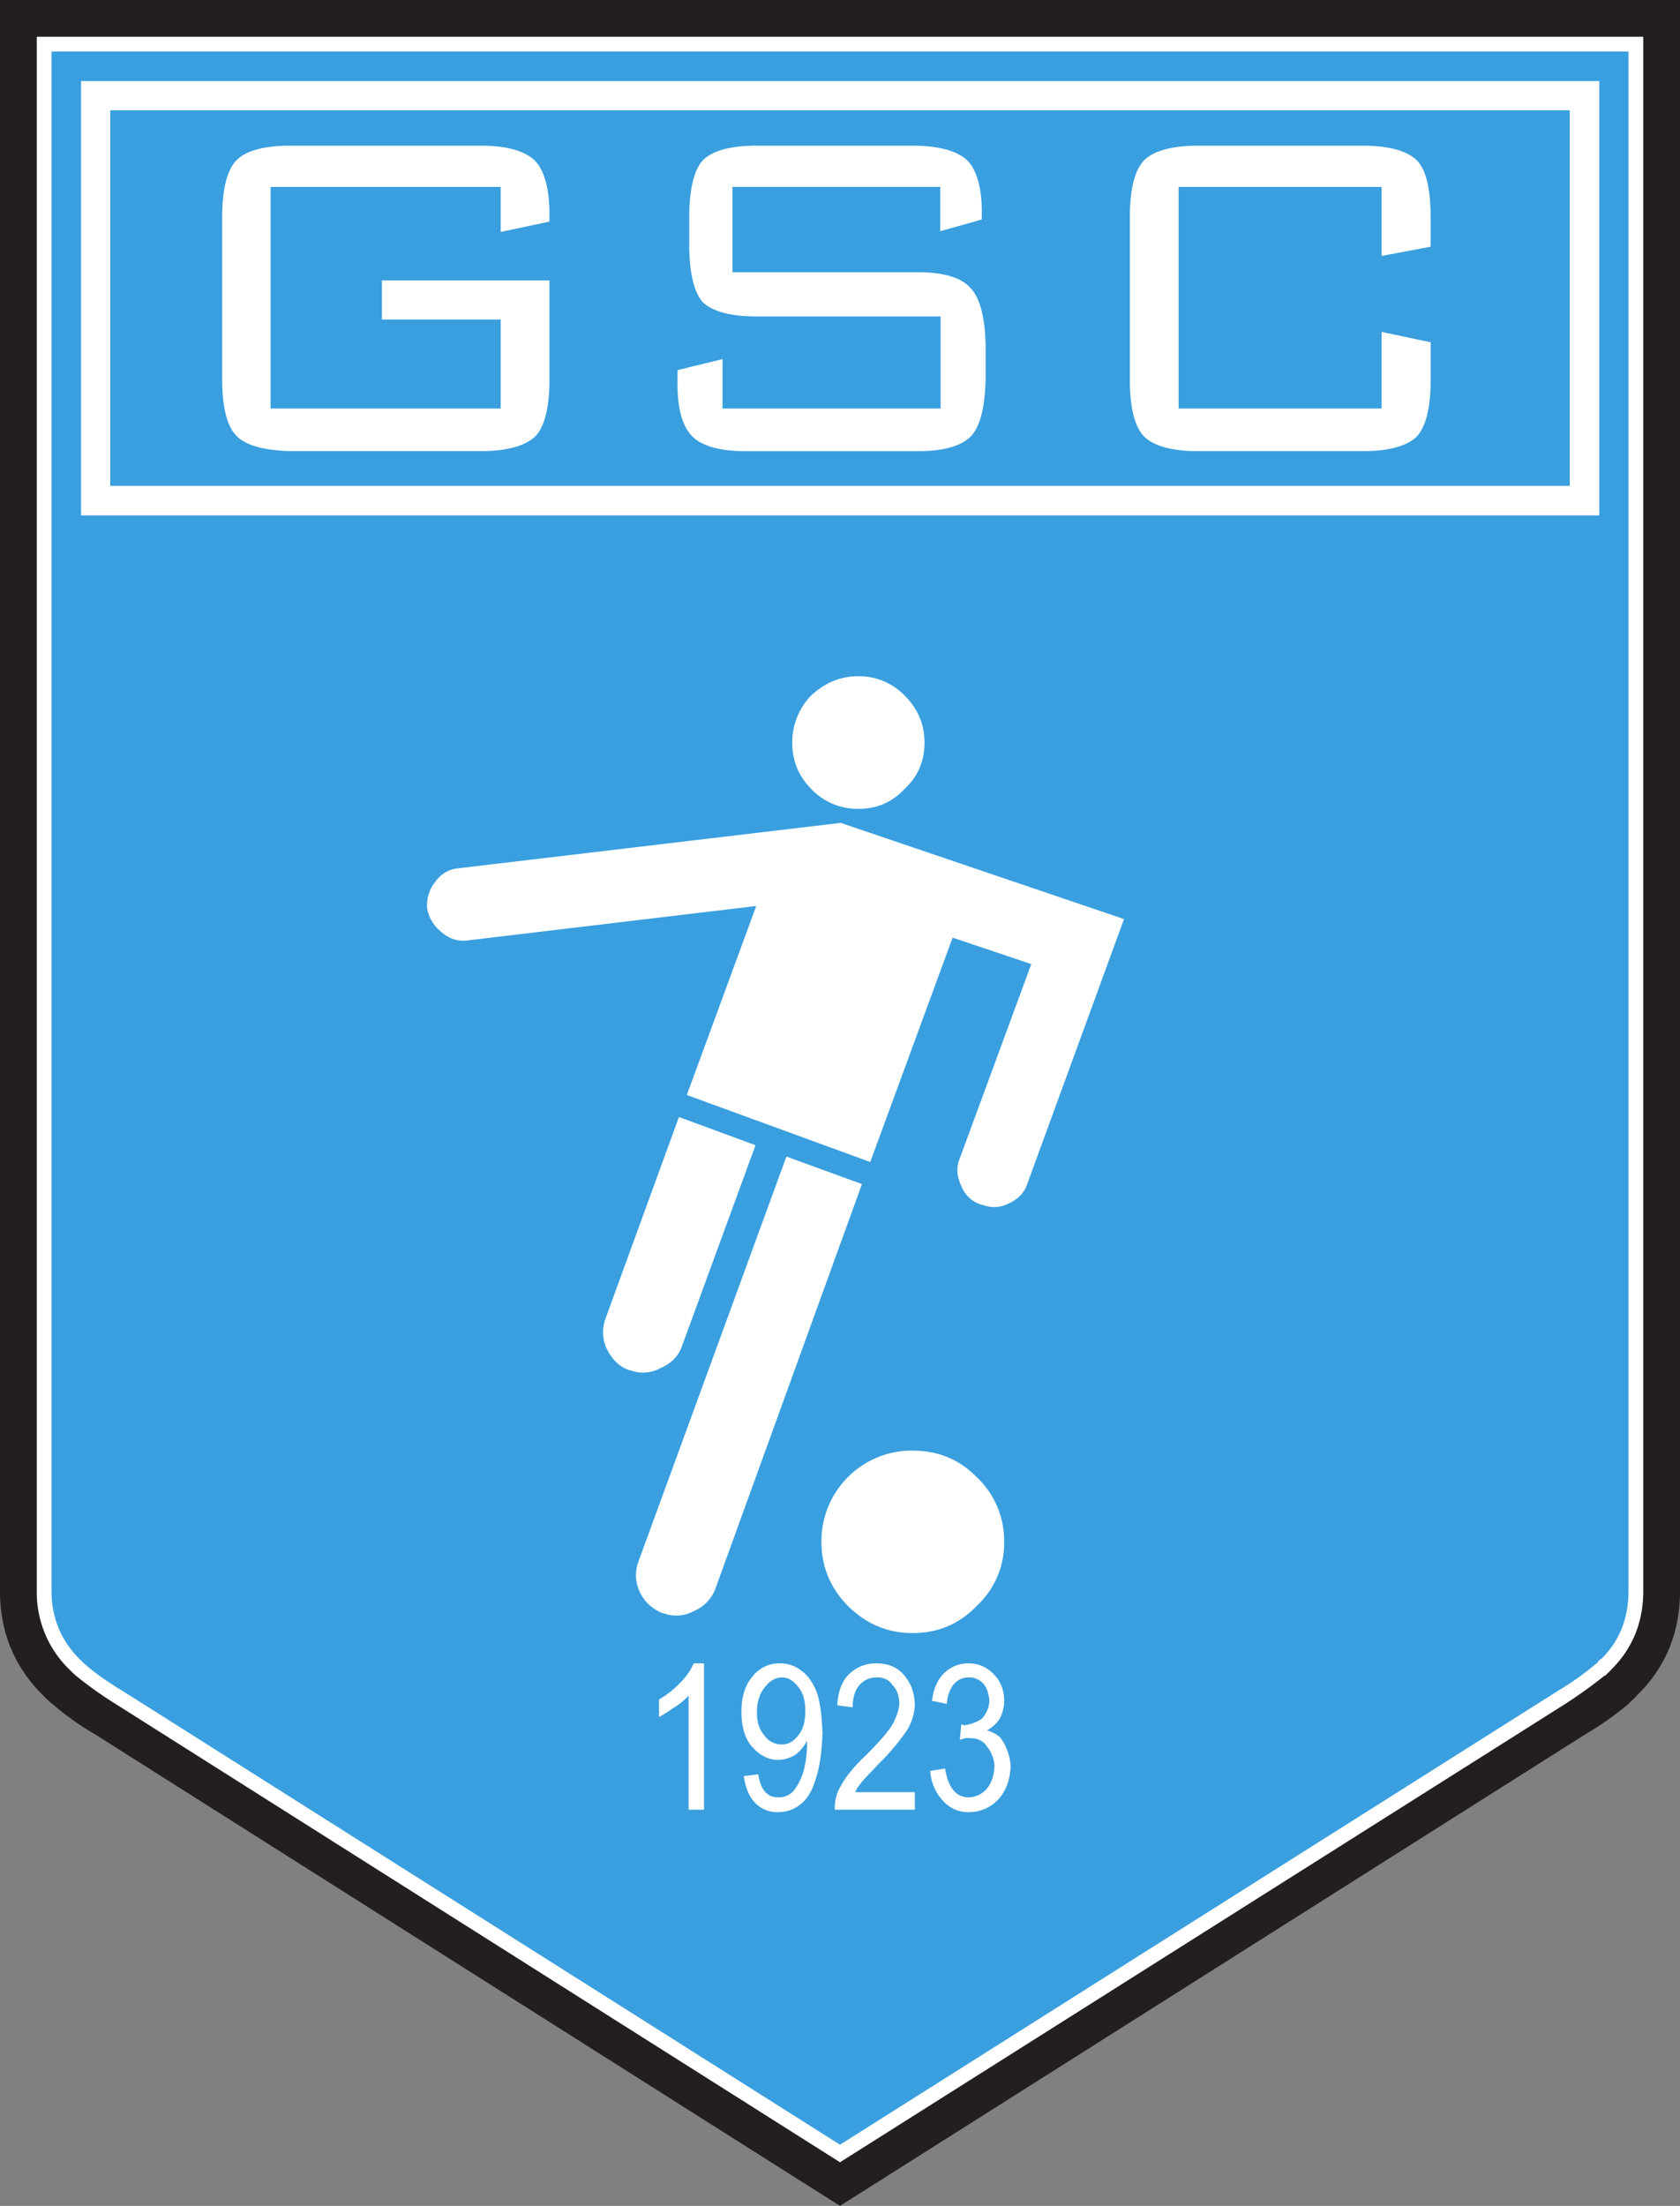 <svg xmlns="http://www.w3.org/2000/svg" width="381" height="500" fill="none"><rect width="100%" height="100%" fill="#808080" stroke="none"/><path fill="#231F20" fill-rule="evenodd" d="M369.31 386.21c.7-.7 1.4-1.32 2.03-2.02 6.54-6.46 9.66-14.33 9.66-23.52V0H0v360.67c0 9.19 3.2 17.06 9.66 23.52.7.7 1.32 1.32 2.18 2.02a65.8 65.8 0 0 0 9.89 7.01L190.5 500l168.85-106.78a71.69 71.69 0 0 0 9.96-7Z" clip-rule="evenodd"/><path fill="#fff" fill-rule="evenodd" d="M364.02 379.83h-.15a108.23 108.23 0 0 1-8.88 6.38L190.5 490.11 26.17 386.2a88.56 88.56 0 0 1-8.96-6.38c-.54-.47-1-.94-1.55-1.48a24.29 24.29 0 0 1-7.32-17.68V8.33h364.33v352.34c0 6.85-2.34 12.85-7.17 17.68-.47.54-1.01 1.01-1.48 1.48Z" clip-rule="evenodd"/><path fill="#399FDF" fill-rule="evenodd" d="M361.68 377.33c.16-.15.32-.3.47-.3.16-.32.55-.71.86-1.02h.16c4.2-4.13 6.15-9.35 6.15-15.34v-349H11.68v349c0 6 2.18 11.21 6.31 15.34.4.31.7.7 1.01 1.01.16 0 .16.16.4.31 2.1 1.87 4.98 3.9 8.48 6l162.62 102.8 162.7-102.8c3.5-2.1 6.3-4.13 8.48-6Z" clip-rule="evenodd"/><path fill="#fff" fill-rule="evenodd" d="M18.38 116.82H362.7V18.38H18.38v98.44Z" clip-rule="evenodd"/><path fill="#399FDF" fill-rule="evenodd" d="M25 110.13h331V25H25v85.13Z" clip-rule="evenodd"/><path fill="#fff" fill-rule="evenodd" d="M53.58 36.37c-2.18 2.34-3.19 6.7-3.19 13v36.61c0 6.08 1.01 10.52 3.2 12.77 2.1 2.19 6.15 3.35 12.3 3.5h43.22c5.84 0 9.97-1.16 12.3-3.34 2.19-2.34 3.2-6.7 3.2-12.93V63.55h-38v8.88h26.94V92.6H61.37V42.37h52.18v10.2l11.06-2.34V48.6c0-5.84-1.17-10.05-3.35-12.23-2.33-2.18-6.3-3.35-12.15-3.35H65.9c-6.15 0-10.2 1.17-12.3 3.35ZM324.45 49.38c0-6.55-1-10.83-3.1-13-2.19-2.19-6.4-3.36-12.24-3.36h-37.38c-6 0-10.12 1.17-12.3 3.35-2.19 2.34-3.2 6.7-3.2 13v36.61c0 6.23 1.01 10.6 3.2 12.93 2.18 2.18 6.3 3.35 12.3 3.35h37.38c5.84 0 10.05-1.17 12.23-3.35 2.1-2.34 3.12-6.7 3.12-12.93v-8.4l-11.14-2.35V92.6h-46.03V42.37h46.03v15.65l11.13-2.1v-6.54ZM222.66 48.05c0-5.53-1.16-9.5-3.27-11.68-2.33-2.18-6.54-3.35-12.38-3.35h-35.36c-6.15 0-10.12 1.17-12.3 3.35-2.03 2.34-3.04 6.7-3.04 13v6c0 6.31 1.01 10.75 3.04 13.09 2.18 2.1 6.15 3.27 12.3 3.27h41.67V92.6h-49.46V81.4l-10.2 2.49v2.1c-.16 6.23 1.01 10.6 3.35 12.93 2.18 2.18 6.15 3.35 12.3 3.35h38.71c6 0 9.97-1.17 12.15-3.35 2.18-2.34 3.2-6.7 3.35-12.93v-7.94c-.16-6.31-1.32-10.67-3.5-12.85-2.1-2.34-6.16-3.5-12-3.5h-41.9V42.36h47.12V52.4l9.42-2.64v-1.72ZM98.75 199.84a8.26 8.26 0 0 0-1.87 6v.15a8.86 8.86 0 0 0 3.35 5.37 7.25 7.25 0 0 0 5.85 1.8l65.42-7.8-15.74 42.84 41.6 15.19 18.68-50.86 17.84 6-16.2 44c-.86 2.03-.7 4.05.31 6.23a7.06 7.06 0 0 0 4.52 4.29h.15c2.19.85 4.2.7 6.23-.32 2.1-1 3.51-2.49 4.13-4.51l21.89-59.9-64.25-21.8-86.61 10.28a7.08 7.08 0 0 0-5.3 3.04ZM209.66 168.3c0-4.12-1.48-7.63-4.52-10.66a14.4 14.4 0 0 0-10.51-4.36c-4.13 0-7.64 1.55-10.67 4.36a15.2 15.2 0 0 0-4.29 10.67c0 4.2 1.48 7.7 4.29 10.5a14.48 14.48 0 0 0 10.66 4.53c4.21 0 7.72-1.48 10.52-4.52 3.04-2.8 4.52-6.3 4.52-10.51ZM171.34 259.58l-17.37-6.39-16.66 45.72a8.77 8.77 0 0 0 .31 6.85c1.17 2.34 2.8 4.05 5.14 4.83h.16a8.2 8.2 0 0 0 6.85-.47c2.34-1.01 4.05-2.65 4.83-4.83l16.74-45.71ZM144.78 353.98a8.78 8.78 0 0 0 .31 6.85 9.32 9.32 0 0 0 5.22 4.83h.16a8.2 8.2 0 0 0 6.85-.47 8.88 8.88 0 0 0 4.83-4.83l33.33-91.97-17.13-6.24-33.57 91.83ZM207.01 328.8a20.5 20.5 0 0 0-20.72 20.64c0 5.7 2.03 10.52 6 14.57 4.2 4.13 9.03 6.15 14.72 6.15 5.69 0 10.52-2.02 14.49-6.15a19.4 19.4 0 0 0 6.23-14.56 19.8 19.8 0 0 0-6.23-14.64c-3.97-4.05-8.8-6-14.49-6ZM183.02 394.55v.86c0 2.49-.39 4.83-1.01 6.77-.7 1.87-1.48 3.2-2.34 4.05a4.4 4.4 0 0 1-3.19 1.17c-2.5 0-3.97-1.71-4.52-5.22l-3.27.4c.31 2.49 1.17 4.67 2.65 6.15a6.86 6.86 0 0 0 5.14 2.02c1.87 0 3.5-.55 4.98-1.71 1.56-1.17 2.73-3.12 3.5-5.69.87-2.49 1.41-6 1.57-10.51-.16-4.13-.55-7.17-1.33-9.35-.85-2.1-2.02-3.81-3.5-4.83a7.55 7.55 0 0 0-4.83-1.63 7.66 7.66 0 0 0-6.08 2.8c-1.79 2.03-2.64 4.68-2.64 8.18s.85 6.23 2.49 8.02c1.71 1.87 3.66 2.88 5.84 2.88 1.17 0 2.5-.39 3.66-1.01a8.7 8.7 0 0 0 2.88-3.35Zm-.39-6.7c0 2.34-.47 4.2-1.63 5.53-1.02 1.33-2.18 2.03-3.66 2.03-1.64 0-3.04-.7-3.98-2.03-1.16-1.32-1.7-3.03-1.7-5.21 0-2.34.54-4.13 1.7-5.61 1.17-1.56 2.5-2.34 3.98-2.34 1.32 0 2.49.62 3.66 2.1 1.16 1.4 1.63 3.2 1.63 5.53ZM189.88 386.53l3.5.47c0-2.1.47-3.82 1.48-4.99a5.04 5.04 0 0 1 3.97-1.8c1.56 0 2.72.48 3.5 1.65 1.02 1 1.56 2.33 1.64 4.2-.08 1.48-.62 2.96-1.48 4.67-.94 1.64-2.96 3.97-6.15 7.17-2.8 2.65-4.67 4.98-5.69 7a9.23 9.23 0 0 0-1.32 5.3h18.15v-3.97H194c.16-.7.7-1.32 1.33-2.18.7-.86 2.02-2.18 3.9-4.2a51.6 51.6 0 0 0 6.45-7.64 12.1 12.1 0 0 0 1.8-6c-.16-2.48-.78-4.51-2.34-6.38-1.48-1.8-3.5-2.8-6.3-2.8a8.6 8.6 0 0 0-6.16 2.33c-1.64 1.48-2.65 3.97-2.8 7.17ZM152.96 387a16 16 0 0 0 3.2-2.65v25.85h3.5v-33.17h-2.34a13.47 13.47 0 0 1-3.04 4.36 20.88 20.88 0 0 1-4.82 3.81v3.98c1-.47 2.18-1.33 3.5-2.19ZM227.73 385.52c0-2.5-.86-4.52-2.34-6a7.67 7.67 0 0 0-5.68-2.5 7.8 7.8 0 0 0-5.38 2.03c-1.63 1.48-2.65 3.66-2.96 6.47l3.35.7c.16-2.03.78-3.5 1.64-4.52a4.31 4.31 0 0 1 3.5-1.48c1.17 0 2.34.47 3.2 1.48.77.86 1.16 2.18 1.32 3.82a6.26 6.26 0 0 1-1.72 4.05 8.78 8.78 0 0 1-3.97 1.48l-.7-.16-.31 3.5c.86-.38 1.71-.54 2.34-.38a4.13 4.13 0 0 1 3.81 1.87 7.58 7.58 0 0 1 1.71 4.51c-.15 2.18-.7 3.82-1.7 4.99a5.55 5.55 0 0 1-4.13 2.02c-2.89 0-4.68-2.18-5.38-6.54l-3.35.54a10.6 10.6 0 0 0 2.88 6.78 7.56 7.56 0 0 0 6 2.57 9.05 9.05 0 0 0 6.54-2.88c1.8-1.95 2.65-4.52 2.8-7.48a11.42 11.42 0 0 0-.85-3.81 10.03 10.03 0 0 0-1.63-2.89 8.44 8.44 0 0 0-2.89-1.47 7.9 7.9 0 0 0 2.89-2.65 8.7 8.7 0 0 0 1-4.05Z" clip-rule="evenodd"/></svg>
